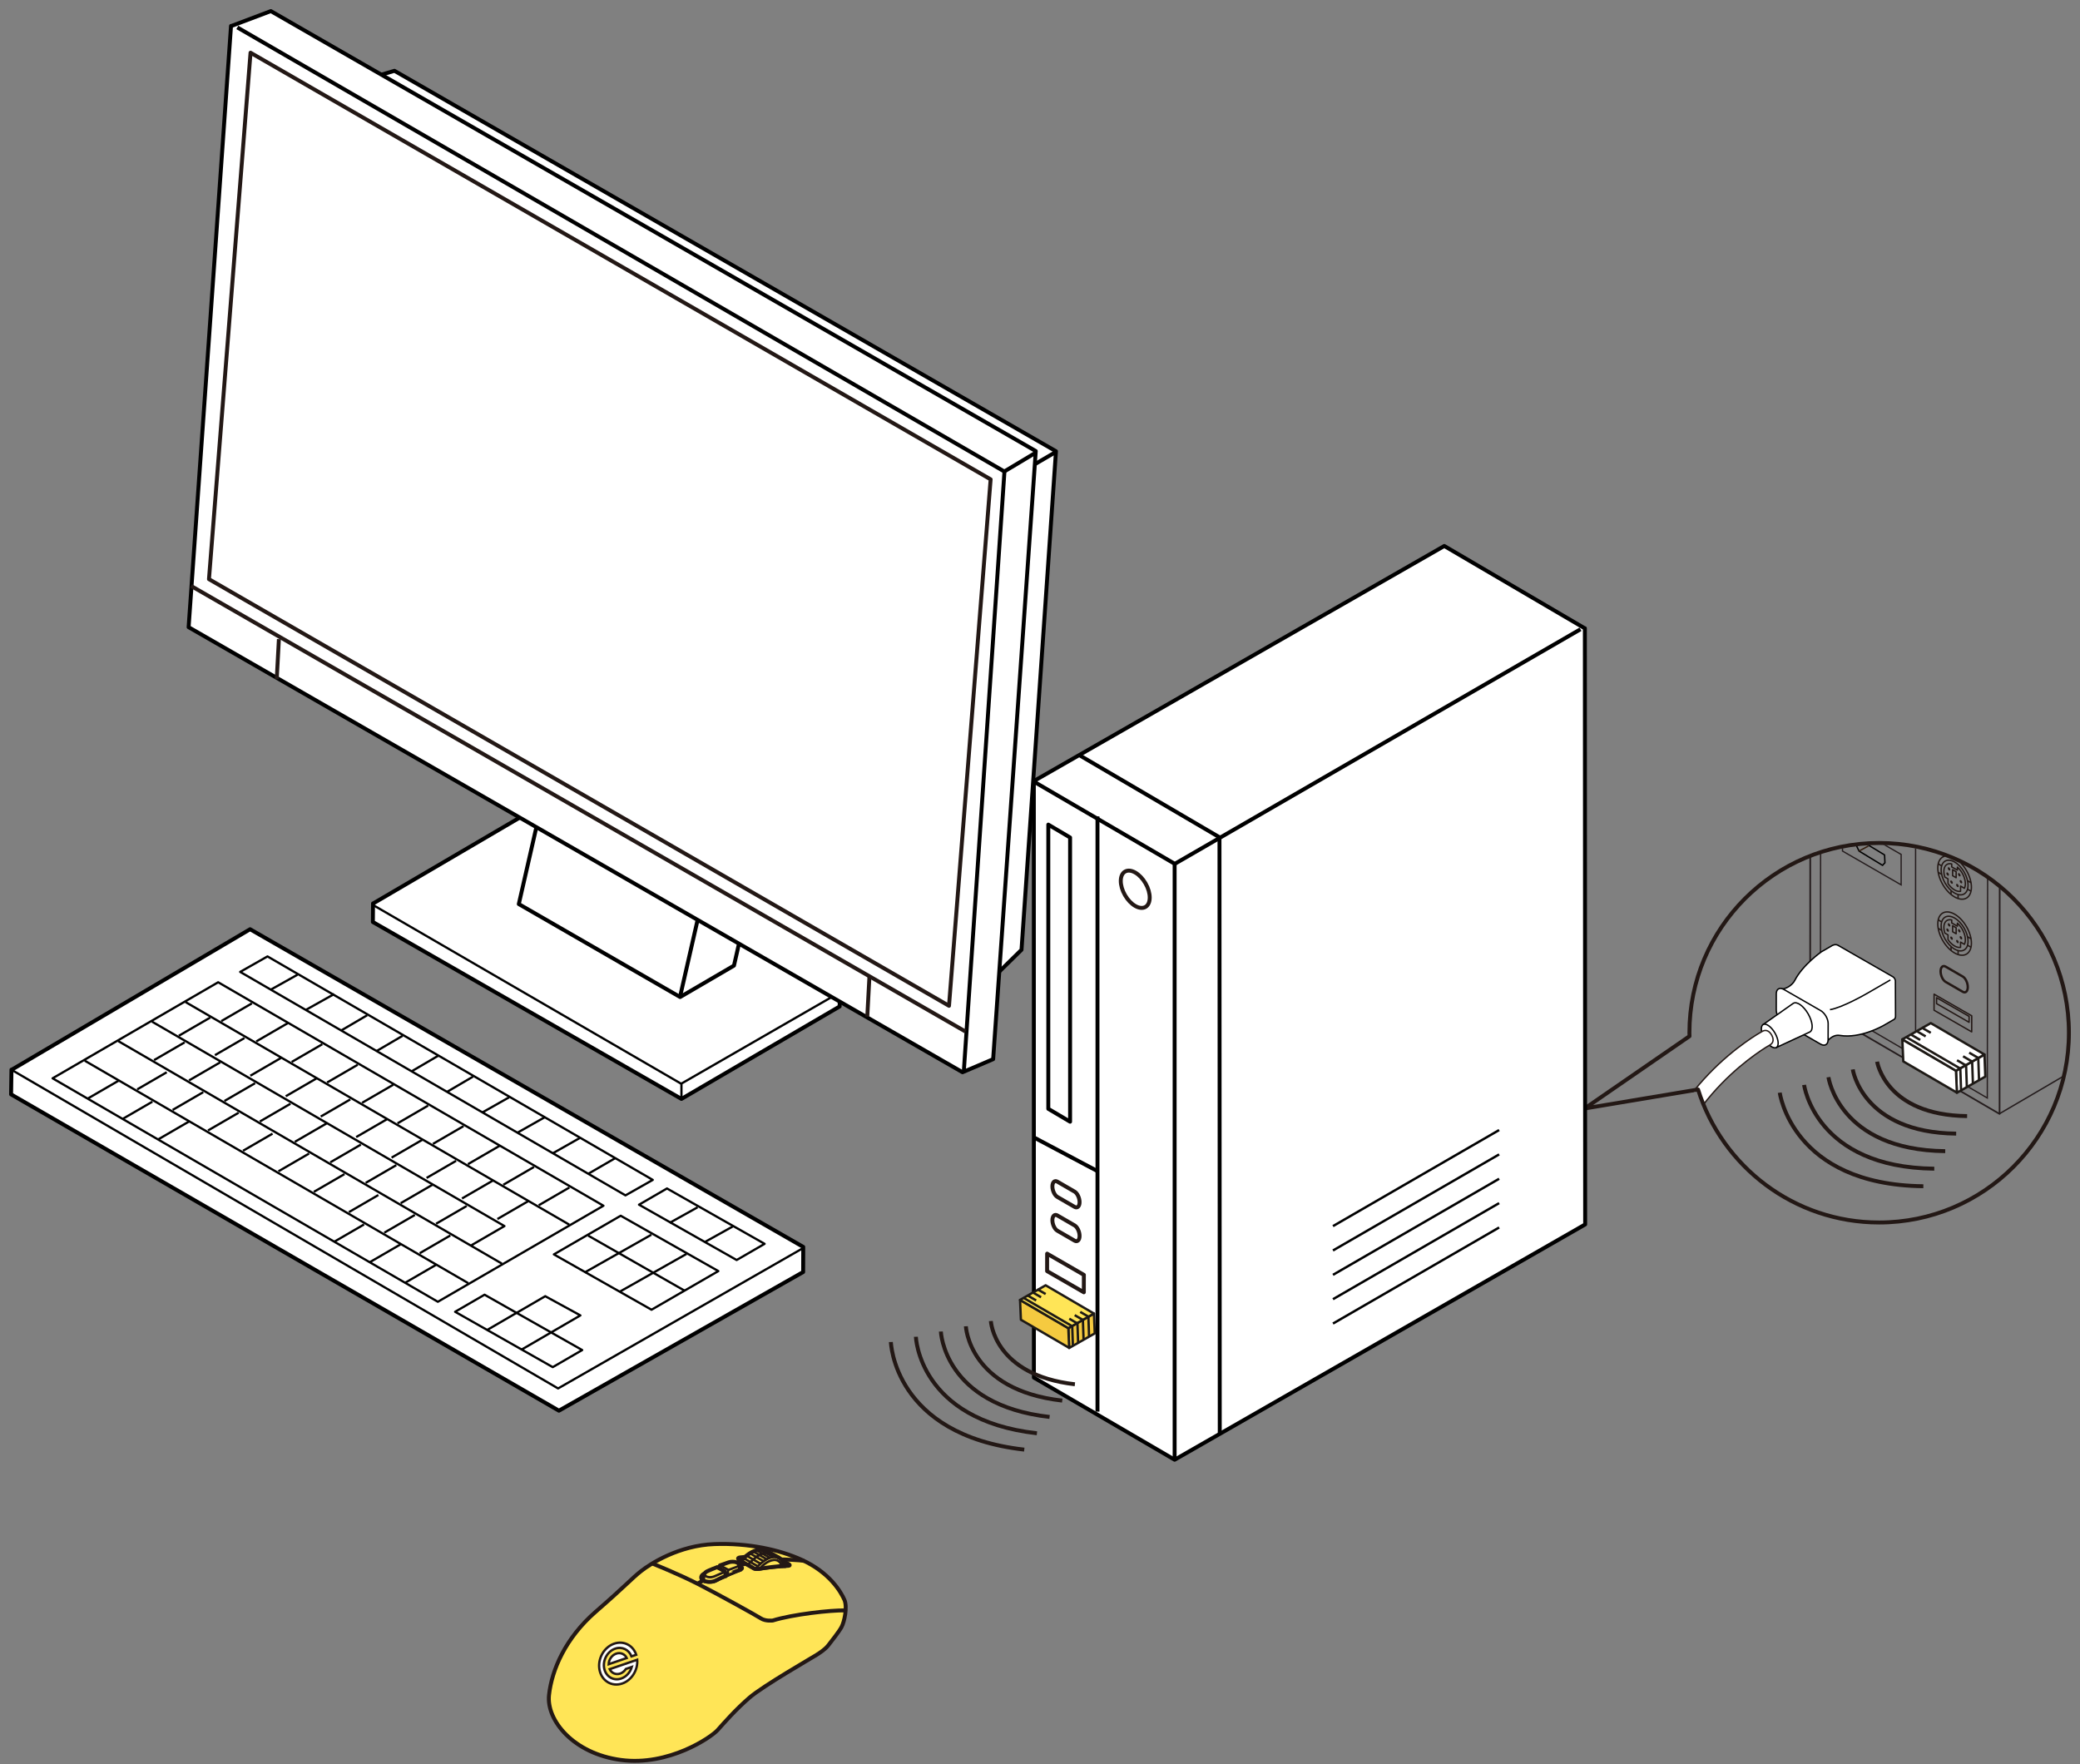 <?xml version="1.0" encoding="utf-8"?>
<!-- Generator: Adobe Illustrator 25.4.7, SVG Export Plug-In . SVG Version: 6.00 Build 0)  -->
<svg version="1.1" id="レイヤー_1" xmlns="http://www.w3.org/2000/svg" xmlns:xlink="http://www.w3.org/1999/xlink" x="0px"
	 y="0px" viewBox="0 0 375 318" enable-background="new 0 0 375 318" xml:space="preserve">
<rect x="0" y="0" width="375" height="318" fill="#808080" stroke="none"/>
<g>
	<g>
		<path fill="#FFE557" stroke="#231815" stroke-width="0.709" stroke-miterlimit="10" d="M144.488,281.168
			c5.187,2.34,7.151,5.91,7.739,7.213s0.002,4.001-0.515,4.94s-1.778,2.49-2.369,3.267c-0.591,0.777-1.575,1.378-2.15,1.755
			c-0.575,0.377-9.58,5.543-12.065,7.685s-4.58,4.54-5.752,5.854c-1.172,1.314-8.819,6.533-17.415,5.393
			s-13.478-7.173-12.979-11.713c0.499-4.541,2.966-10.284,8.434-15.029s6.394-5.908,8.128-7.28c1.734-1.372,6.865-4.67,13.275-4.897
			C134.972,278.138,140.521,279.378,144.488,281.168z"/>
		<path fill="none" stroke="#231815" stroke-width="0.709" stroke-miterlimit="10" d="M152.457,290.311
			c-2.703-0.067-9.575,0.721-13.138,1.821c0,0-1.287,0.169-2.145-0.385c-0.858-0.554-7.709-4.345-11.356-6.209
			c-3.647-1.864-8.206-3.672-8.206-3.672"/>
		<path fill="#FFFFFF" stroke="#231815" stroke-width="0.709" stroke-miterlimit="10" d="M139.274,280.569l2.534,1.18
			c0.509,0.28,0.98,0.519,0.019,0.541c-0.961,0.022-4.194,0.335-4.76,0.492c-0.566,0.158-1.079-0.023-1.079-0.023l-2.759-1.549
			c0,0-0.486-0.359,0.198-0.452c0.684-0.093,4.076-0.399,4.495-0.363C138.34,280.432,139.274,280.569,139.274,280.569z"/>
		<path fill="none" stroke="#231815" stroke-width="0.709" stroke-miterlimit="10" d="M140.478,281.13
			c0.636-0.048,3.849,0.139,4.505,0.245"/>
		<path fill="none" stroke="#231815" stroke-width="0.709" stroke-miterlimit="10" d="M133.17,282.193c0,0,1.167,0.466,0.254,0.79
			c-0.913,0.324-3.72,1.518-4.229,1.858c-0.508,0.34-1.876,0.406-2.419,0.085s-0.502-0.965,0.291-1.294
			C127.86,283.304,133.17,282.193,133.17,282.193z"/>
		<path fill="none" stroke="#231815" stroke-width="0.709" stroke-miterlimit="10" d="M134.503,281.926
			c0,0-0.801,0.078-1.182,0.243"/>
		<path fill="none" stroke="#231815" stroke-width="0.709" stroke-miterlimit="10" d="M126.714,284.969
			c0,0-0.731,0.361-0.972,0.532"/>
		<g>
			<path fill="#FFE557" stroke="#231815" stroke-width="0.709" stroke-miterlimit="10" d="M133.379,282.999l0.02-0.497
				c0.018-0.464-0.302-0.732-0.642-0.865c-0.34-0.133-1-0.129-1.335-0.008s-1.613,0.566-1.613,0.566l-0.271,0.409l-0.028,0.719
				l1.37,0.704C130.88,284.028,132.864,283.162,133.379,282.999z"/>
			<path fill="none" stroke="#231815" stroke-width="0.425" stroke-miterlimit="10" d="M133.142,281.874
				c0,0,0.098,0.442-0.221,0.55c-0.319,0.107-1.568,0.583-1.568,0.583"/>
			<polyline fill="none" stroke="#231815" stroke-width="0.425" stroke-miterlimit="10" points="131.218,283.881 131.233,283.497 
				131.264,282.973 129.809,282.196 			"/>
		</g>
		<g>
			<path fill="#FFE557" stroke="#231815" stroke-width="0.709" stroke-miterlimit="10" d="M130.782,284.139l0.022-0.569
				l-0.152-0.321l-1.381-0.73c0,0-1.462,0.557-1.861,0.782c-0.399,0.224-0.58,0.622-0.606,0.921l-0.028,0.704
				c0,0,1.181,0.557,2.264-0.001C130.124,284.368,130.782,284.139,130.782,284.139z"/>
			<path fill="none" stroke="#231815" stroke-width="0.425" stroke-miterlimit="10" d="M130.707,283.364
				c-0.487,0.198-1.524,0.622-1.86,0.789c-0.337,0.167-0.895,0.25-1.31,0.113c-0.415-0.136-0.676-0.356-0.335-0.815"/>
		</g>
		<g>
			<path fill="#FFE557" stroke="#231815" stroke-width="0.709" stroke-miterlimit="10" d="M141.352,282.312
				c0,0-0.017-0.997-0.897-1.496l-1.982-1.083c-0.588-0.308-1.206-0.603-2.455-0.142c-1.248,0.461-2.213,1.588-2.415,1.83
				l2.116,1.188c0,0,0.245,0.369,1.255,0.196C137.984,282.633,140.298,282.306,141.352,282.312z"/>
			<path fill="none" stroke="#231815" stroke-width="0.425" stroke-miterlimit="10" d="M140.792,281.067
				c-0.519-0.351-1.228-0.496-2.003-0.227c-1.009,0.35-2.141,1.401-2.523,1.971"/>
			<path fill="none" stroke="#231815" stroke-width="0.425" stroke-miterlimit="10" d="M139.456,280.292
				c-0.519-0.351-1.214-0.451-2.003-0.227c-0.789,0.224-2.209,1.492-2.592,2.062"/>
			<path fill="none" stroke="#231815" stroke-width="0.425" stroke-miterlimit="10" d="M140.925,282.323
				c-0.069-0.522-0.591-1.184-1.416-1.105c-1.114,0.106-2.215,1.123-2.502,1.561"/>
			
				<line fill="none" stroke="#231815" stroke-width="0.425" stroke-miterlimit="10" x1="134.083" y1="280.898" x2="136.636" y2="282.37"/>
			
				<line fill="none" stroke="#231815" stroke-width="0.425" stroke-miterlimit="10" x1="134.597" y1="280.447" x2="137.149" y2="281.918"/>
			
				<line fill="none" stroke="#231815" stroke-width="0.425" stroke-miterlimit="10" x1="135.164" y1="280" x2="137.717" y2="281.471"/>
			
				<line fill="none" stroke="#231815" stroke-width="0.425" stroke-miterlimit="10" x1="135.709" y1="279.641" x2="138.261" y2="281.112"/>
			
				<line fill="none" stroke="#231815" stroke-width="0.425" stroke-miterlimit="10" x1="136.407" y1="279.486" x2="138.848" y2="280.853"/>
			
				<line fill="none" stroke="#231815" stroke-width="0.425" stroke-miterlimit="10" x1="136.98" y1="279.36" x2="139.463" y2="280.718"/>
		</g>
		<g>
			<path fill="#FFFFFF" stroke="#231815" stroke-width="0.425" stroke-miterlimit="10" d="M109.916,300.906
				c0.342,0.71,1.117,1.058,1.899,0.79c0.426-0.146,0.781-0.448,1.021-0.829l1.073-0.367c-0.276,0.954-0.983,1.776-1.914,2.095
				c-1.393,0.477-2.768-0.346-3.065-1.833c-0.298-1.486,0.592-3.083,1.984-3.558c1.249-0.427,2.483,0.19,2.939,1.395l0.851-0.29
				c-0.562-1.703-2.252-2.591-3.969-2.005c-1.858,0.636-3.043,2.76-2.646,4.745c0.398,1.986,2.227,3.08,4.086,2.444
				c1.716-0.586,2.857-2.443,2.709-4.287L109.916,300.906z"/>
			<path fill="#FFFFFF" stroke="#231815" stroke-width="0.425" stroke-miterlimit="10" d="M109.735,300.008l3.26-1.114
				c-0.342-0.71-1.117-1.058-1.9-0.791C110.313,298.371,109.768,299.169,109.735,300.008z"/>
		</g>
	</g>
	<g>
		<g>
			<polygon fill="#FFFFFF" stroke="#000000" stroke-width="0.709" stroke-linejoin="round" points="144.799,229.311 
				144.815,224.784 45.088,167.515 2.104,192.847 2.068,192.828 2,197.285 100.768,254.306 			"/>
		</g>
		<polyline fill="none" stroke="#000000" stroke-width="0.4" stroke-linejoin="round" points="144.814,224.977 100.615,250.297 
			2.155,192.9 		"/>
		<polygon fill="none" stroke="#000000" stroke-width="0.4" stroke-linejoin="round" points="99.856,226.131 117.461,236.108 
			129.507,229.142 111.903,219.163 		"/>
		
			<line fill="none" stroke="#000000" stroke-width="0.4" stroke-linejoin="round" x1="123.415" y1="232.665" x2="106.034" y2="222.742"/>
		
			<line fill="none" stroke="#000000" stroke-width="0.4" stroke-linejoin="round" x1="117.438" y1="222.582" x2="105.405" y2="229.391"/>
		<polygon fill="none" stroke="#000000" stroke-width="0.4" stroke-linejoin="round" points="82.049,236.478 99.654,246.457 
			104.962,243.378 87.358,233.399 		"/>
		<polyline fill="none" stroke="#000000" stroke-width="0.4" stroke-linejoin="round" points="87.75,239.802 98.301,233.669 
			104.637,237.131 94.086,243.265 		"/>
		
			<line fill="none" stroke="#000000" stroke-width="0.4" stroke-linejoin="round" x1="123.773" y1="226.045" x2="111.74" y2="232.854"/>
		<polygon fill="none" stroke="#000000" stroke-width="0.4" stroke-linejoin="round" points="115.205,217.171 132.81,227.148 
			137.85,224.227 120.247,214.248 		"/>
		
			<line fill="none" stroke="#000000" stroke-width="0.4" stroke-linejoin="round" x1="125.766" y1="217.64" x2="120.754" y2="220.431"/>
		
			<line fill="none" stroke="#000000" stroke-width="0.4" stroke-linejoin="round" x1="132.102" y1="221.103" x2="127.089" y2="223.894"/>
		<polygon fill="none" stroke="#000000" stroke-width="0.4" stroke-linejoin="round" points="9.479,194.388 78.94,234.674 
			108.794,217.36 39.333,177.073 		"/>
		<polygon fill="none" stroke="#000000" stroke-width="0.4" stroke-linejoin="round" points="43.303,175.206 112.764,215.491 
			117.687,212.701 48.227,172.414 		"/>
		
			<line fill="none" stroke="#000000" stroke-width="0.4" stroke-linejoin="round" x1="84.419" y1="231.317" x2="15.266" y2="191.207"/>
		
			<line fill="none" stroke="#000000" stroke-width="0.4" stroke-linejoin="round" x1="90.484" y1="227.796" x2="21.333" y2="187.689"/>
		<polyline fill="none" stroke="#000000" stroke-width="0.4" stroke-linejoin="round" points="27.4,184.17 90.945,221.028 
			85,224.475 		"/>
		
			<line fill="none" stroke="#000000" stroke-width="0.4" stroke-linejoin="round" x1="102.618" y1="220.761" x2="33.465" y2="180.652"/>
		<g>
			<g>
				
					<line fill="none" stroke="#000000" stroke-width="0.4" stroke-linejoin="round" x1="78.6" y1="228.023" x2="73.084" y2="231.223"/>
				
					<line fill="none" stroke="#000000" stroke-width="0.4" stroke-linejoin="round" x1="72.216" y1="224.321" x2="66.7" y2="227.52"/>
				
					<line fill="none" stroke="#000000" stroke-width="0.4" stroke-linejoin="round" x1="65.633" y1="220.733" x2="60.314" y2="223.818"/>
			</g>
			<g>
				
					<line fill="none" stroke="#000000" stroke-width="0.4" stroke-linejoin="round" x1="34.056" y1="202.189" x2="28.541" y2="205.389"/>
				
					<line fill="none" stroke="#000000" stroke-width="0.4" stroke-linejoin="round" x1="27.474" y1="198.601" x2="22.156" y2="201.684"/>
			</g>
			<g>
				
					<line fill="none" stroke="#000000" stroke-width="0.4" stroke-linejoin="round" x1="21.363" y1="194.826" x2="15.847" y2="198.024"/>
			</g>
		</g>
		<g>
			<g>
				
					<line fill="none" stroke="#000000" stroke-width="0.4" stroke-linejoin="round" x1="81.184" y1="222.721" x2="75.667" y2="225.922"/>
				
					<line fill="none" stroke="#000000" stroke-width="0.4" stroke-linejoin="round" x1="74.8" y1="219.019" x2="69.283" y2="222.218"/>
				
					<line fill="none" stroke="#000000" stroke-width="0.4" stroke-linejoin="round" x1="68.215" y1="215.43" x2="62.898" y2="218.515"/>
			</g>
			<g>
				
					<line fill="none" stroke="#000000" stroke-width="0.4" stroke-linejoin="round" x1="62.106" y1="211.657" x2="56.589" y2="214.855"/>
				
					<line fill="none" stroke="#000000" stroke-width="0.4" stroke-linejoin="round" x1="55.719" y1="207.952" x2="50.202" y2="211.153"/>
				
					<line fill="none" stroke="#000000" stroke-width="0.4" stroke-linejoin="round" x1="49.137" y1="204.365" x2="43.819" y2="207.449"/>
			</g>
			<g>
				
					<line fill="none" stroke="#000000" stroke-width="0.4" stroke-linejoin="round" x1="43.025" y1="200.59" x2="37.508" y2="203.79"/>
				
					<line fill="none" stroke="#000000" stroke-width="0.4" stroke-linejoin="round" x1="36.642" y1="196.887" x2="31.125" y2="200.086"/>
				
					<line fill="none" stroke="#000000" stroke-width="0.4" stroke-linejoin="round" x1="30.058" y1="193.298" x2="24.739" y2="196.383"/>
			</g>
		</g>
		<g>
			<g>
				
					<line fill="none" stroke="#000000" stroke-width="0.4" stroke-linejoin="round" x1="84.14" y1="217.405" x2="78.624" y2="220.603"/>
				
					<line fill="none" stroke="#000000" stroke-width="0.4" stroke-linejoin="round" x1="77.955" y1="213.586" x2="72.239" y2="216.901"/>
			</g>
			<g>
				
					<line fill="none" stroke="#000000" stroke-width="0.4" stroke-linejoin="round" x1="71.447" y1="210.042" x2="65.93" y2="213.241"/>
				
					<line fill="none" stroke="#000000" stroke-width="0.4" stroke-linejoin="round" x1="65.062" y1="206.338" x2="59.545" y2="209.539"/>
				
					<line fill="none" stroke="#000000" stroke-width="0.4" stroke-linejoin="round" x1="58.876" y1="202.521" x2="53.16" y2="205.836"/>
			</g>
			<g>
				
					<line fill="none" stroke="#000000" stroke-width="0.4" stroke-linejoin="round" x1="52.366" y1="198.976" x2="46.849" y2="202.176"/>
				
					<line fill="none" stroke="#000000" stroke-width="0.4" stroke-linejoin="round" x1="45.983" y1="195.273" x2="40.466" y2="198.473"/>
				
					<line fill="none" stroke="#000000" stroke-width="0.4" stroke-linejoin="round" x1="39.697" y1="191.511" x2="34.08" y2="194.77"/>
			</g>
			<g>
				
					<line fill="none" stroke="#000000" stroke-width="0.4" stroke-linejoin="round" x1="33.289" y1="187.91" x2="27.772" y2="191.11"/>
			</g>
		</g>
		<g>
			<g>
				
					<line fill="none" stroke="#000000" stroke-width="0.4" stroke-linejoin="round" x1="102.648" y1="214.076" x2="97.131" y2="217.276"/>
				
					<line fill="none" stroke="#000000" stroke-width="0.4" stroke-linejoin="round" x1="96.265" y1="210.373" x2="90.748" y2="213.574"/>
				
					<line fill="none" stroke="#000000" stroke-width="0.4" stroke-linejoin="round" x1="90.079" y1="206.555" x2="84.361" y2="209.869"/>
			</g>
			<g>
				
					<line fill="none" stroke="#000000" stroke-width="0.4" stroke-linejoin="round" x1="83.571" y1="203.01" x2="78.054" y2="206.209"/>
				
					<line fill="none" stroke="#000000" stroke-width="0.4" stroke-linejoin="round" x1="77.184" y1="199.306" x2="71.667" y2="202.507"/>
				
					<line fill="none" stroke="#000000" stroke-width="0.4" stroke-linejoin="round" x1="70.9" y1="195.546" x2="65.284" y2="198.804"/>
			</g>
			<g>
				
					<line fill="none" stroke="#000000" stroke-width="0.4" stroke-linejoin="round" x1="64.49" y1="191.944" x2="58.973" y2="195.144"/>
				
					<line fill="none" stroke="#000000" stroke-width="0.4" stroke-linejoin="round" x1="58.106" y1="188.241" x2="52.589" y2="191.44"/>
				
					<line fill="none" stroke="#000000" stroke-width="0.4" stroke-linejoin="round" x1="52.019" y1="184.366" x2="46.204" y2="187.738"/>
			</g>
			<g>
				
					<line fill="none" stroke="#000000" stroke-width="0.4" stroke-linejoin="round" x1="45.412" y1="180.878" x2="39.895" y2="184.079"/>
			</g>
		</g>
		<g>
			<g>
				
					<line fill="none" stroke="#000000" stroke-width="0.4" stroke-linejoin="round" x1="110.888" y1="208.798" x2="106.067" y2="211.595"/>
				
					<line fill="none" stroke="#000000" stroke-width="0.4" stroke-linejoin="round" x1="104.493" y1="205.17" x2="99.684" y2="207.893"/>
				
					<line fill="none" stroke="#000000" stroke-width="0.4" stroke-linejoin="round" x1="98.307" y1="201.352" x2="93.297" y2="204.187"/>
			</g>
			<g>
				
					<line fill="none" stroke="#000000" stroke-width="0.4" stroke-linejoin="round" x1="91.799" y1="197.806" x2="86.99" y2="200.528"/>
				
					<line fill="none" stroke="#000000" stroke-width="0.4" stroke-linejoin="round" x1="85.278" y1="194.085" x2="80.603" y2="196.826"/>
				
					<line fill="none" stroke="#000000" stroke-width="0.4" stroke-linejoin="round" x1="78.994" y1="190.325" x2="74.22" y2="193.122"/>
			</g>
			<g>
				
					<line fill="none" stroke="#000000" stroke-width="0.4" stroke-linejoin="round" x1="72.584" y1="186.723" x2="67.909" y2="189.463"/>
				
					<line fill="none" stroke="#000000" stroke-width="0.4" stroke-linejoin="round" x1="66.199" y1="183.02" x2="61.525" y2="185.759"/>
				
					<line fill="none" stroke="#000000" stroke-width="0.4" stroke-linejoin="round" x1="60.241" y1="179.202" x2="55.14" y2="182.057"/>
			</g>
			<g>
				
					<line fill="none" stroke="#000000" stroke-width="0.4" stroke-linejoin="round" x1="53.633" y1="175.714" x2="48.831" y2="178.398"/>
			</g>
		</g>
		<g>
			<g>
				
					<line fill="none" stroke="#000000" stroke-width="0.4" stroke-linejoin="round" x1="95.194" y1="216.555" x2="89.677" y2="219.755"/>
				
					<line fill="none" stroke="#000000" stroke-width="0.4" stroke-linejoin="round" x1="88.811" y1="212.853" x2="83.294" y2="216.051"/>
				
					<line fill="none" stroke="#000000" stroke-width="0.4" stroke-linejoin="round" x1="82.227" y1="209.263" x2="76.908" y2="212.349"/>
			</g>
			<g>
				
					<line fill="none" stroke="#000000" stroke-width="0.4" stroke-linejoin="round" x1="76.117" y1="205.488" x2="70.6" y2="208.688"/>
				
					<line fill="none" stroke="#000000" stroke-width="0.4" stroke-linejoin="round" x1="69.731" y1="201.786" x2="64.214" y2="204.984"/>
				
					<line fill="none" stroke="#000000" stroke-width="0.4" stroke-linejoin="round" x1="63.148" y1="198.197" x2="57.829" y2="201.282"/>
			</g>
			<g>
				
					<line fill="none" stroke="#000000" stroke-width="0.4" stroke-linejoin="round" x1="57.037" y1="194.423" x2="51.52" y2="197.623"/>
				
					<line fill="none" stroke="#000000" stroke-width="0.4" stroke-linejoin="round" x1="50.652" y1="190.719" x2="45.135" y2="193.921"/>
				
					<line fill="none" stroke="#000000" stroke-width="0.4" stroke-linejoin="round" x1="44.069" y1="187.132" x2="38.75" y2="190.215"/>
			</g>
		</g>
		
			<line fill="none" stroke="#000000" stroke-width="0.4" stroke-linejoin="round" x1="37.9" y1="183.437" x2="32.235" y2="186.722"/>
	</g>
	<g>
		<g>
			<polygon fill="#FFFFFF" stroke="#000000" stroke-width="0.709" stroke-linejoin="round" points="151.383,181.433 
				151.393,178.788 95.132,146.552 67.272,162.873 67.254,162.863 67.224,166.212 122.854,198.104 			"/>
			<polyline fill="none" stroke="#000000" stroke-width="0.4" stroke-linejoin="round" points="151.172,179.031 122.807,195.367 
				67.129,163.074 			"/>
			
				<line fill="none" stroke="#000000" stroke-width="0.4" stroke-linejoin="round" x1="122.857" y1="195.462" x2="122.857" y2="198.008"/>
		</g>
		<g>
			<g>
				<polygon fill="#FFFFFF" stroke="#000000" stroke-width="0.709" stroke-linejoin="round" points="132.327,174.071 
					140.725,137.238 112.411,121.023 102.721,126.701 101.947,126.164 93.534,162.978 122.618,179.738 				"/>
			</g>
			
				<line fill="none" stroke="#000000" stroke-width="0.709" stroke-linejoin="round" x1="131.012" y1="142.888" x2="122.618" y2="179.631"/>
		</g>
		<g>
			<g>
				<g>
					<polygon fill="#FFFFFF" stroke="#000000" stroke-width="0.709" stroke-linejoin="round" points="184.166,171.221 
						190.378,81.346 71.117,12.765 50.178,18.907 46.933,22.366 39.407,113.547 168.414,186.674 					"/>
				</g>
				
					<line fill="none" stroke="#000000" stroke-width="0.709" stroke-linejoin="round" x1="160.735" y1="98.755" x2="190.337" y2="81.486"/>
			</g>
		</g>
		<g>
			<g>
				<g>
					<polygon fill="#FFFFFF" stroke="#000000" stroke-width="0.709" stroke-linejoin="round" points="179.054,190.938 
						186.737,81.312 48.826,2 41.687,4.695 41.65,4.675 34.006,113.063 173.533,193.295 					"/>
				</g>
				<polyline fill="none" stroke="#000000" stroke-width="0.709" stroke-linejoin="round" points="42.787,4.945 181.065,84.996 
					186.717,81.612 				"/>
				
					<line fill="none" stroke="#000000" stroke-width="0.709" stroke-linejoin="round" x1="181.106" y1="84.772" x2="173.766" y2="193.116"/>
			</g>
		</g>
		<polygon fill="#FFFFFF" stroke="#231815" stroke-width="0.709" stroke-linejoin="round" points="171.094,181.32 37.676,104.408 
			45.168,9.502 178.599,86.413 		"/>
		
			<line fill="#FFFFFF" stroke="#231815" stroke-width="0.709" stroke-linejoin="round" x1="174.074" y1="185.966" x2="34.447" y2="105.63"/>
		
			<line fill="none" stroke="#231815" stroke-width="0.709" stroke-linejoin="round" x1="156.749" y1="176.063" x2="156.36" y2="183.266"/>
		
			<line fill="none" stroke="#231815" stroke-width="0.709" stroke-linejoin="round" x1="50.282" y1="115.218" x2="49.892" y2="122.421"/>
	</g>
	<g>
		<g>
			<defs>
				<path id="SVGID_1_" d="M338.791,152.291c-18.893,0-34.209,15.316-34.209,34.209c0,0.209,0.012,0.415,0.016,0.623l-18.908,13.034
					l20.452-3.421c4.351,13.893,17.323,23.973,32.65,23.973c18.893,0,34.209-15.316,34.209-34.209S357.684,152.291,338.791,152.291z
					"/>
			</defs>
			<clipPath id="SVGID_00000109007996186374643510000008172469560105256632_">
				<use xlink:href="#SVGID_1_"  overflow="visible"/>
			</clipPath>
			<g clip-path="url(#SVGID_00000109007996186374643510000008172469560105256632_)">
				<g>
					<g>
						<path fill="none" stroke="#231815" stroke-width="0.25" stroke-linejoin="round" d="M349.361,166.555
							c-0.003,1.931,1.35,4.275,3.026,5.239c1.673,0.962,3.031,0.177,3.037-1.754c0.003-1.931-1.35-4.276-3.024-5.238
							C350.727,163.84,349.365,164.625,349.361,166.555z"/>
						<path fill="none" stroke="#231815" stroke-width="0.25" stroke-linejoin="round" d="M349.966,166.905
							c-0.002,1.542,1.082,3.421,2.421,4.189c1.339,0.77,2.429,0.141,2.43-1.403c0.003-1.545-1.08-3.421-2.419-4.189
							C351.06,164.732,349.971,165.36,349.966,166.905z"/>
						<polygon fill="none" stroke="#231815" stroke-width="0.25" stroke-linejoin="round" points="352.036,167.965 352.668,168.33 
							352.671,167.251 352.037,166.884 						"/>
						<path fill="#231815" d="M351.156,166.599c0,0.149,0.1,0.332,0.23,0.405c0.132,0.075,0.238,0.013,0.238-0.135
							c0-0.15-0.105-0.332-0.235-0.407C351.26,166.389,351.156,166.451,351.156,166.599z"/>
						<path fill="#231815" d="M350.905,167.537c0,0.15,0.103,0.332,0.232,0.407c0.13,0.073,0.235,0.014,0.235-0.137
							c0.003-0.149-0.105-0.33-0.233-0.403C351.009,167.329,350.905,167.389,350.905,167.537z"/>
						<path fill="#231815" d="M353.301,168.915c0,0.149,0.105,0.33,0.233,0.406c0.129,0.075,0.235,0.013,0.235-0.137
							c0-0.148-0.103-0.33-0.232-0.405C353.406,168.706,353.301,168.767,353.301,168.915z"/>
						<path fill="#231815" d="M352.666,169.6c0,0.149,0.103,0.33,0.233,0.405c0.129,0.074,0.235,0.013,0.235-0.137
							s-0.105-0.33-0.233-0.405C352.771,169.388,352.668,169.45,352.666,169.6z"/>
						<path fill="#231815" d="M351.605,168.988c0,0.151,0.105,0.332,0.233,0.405c0.129,0.075,0.233,0.014,0.233-0.135
							c0-0.149-0.103-0.33-0.233-0.405C351.71,168.781,351.605,168.84,351.605,168.988z"/>
						<path fill="#231815" d="M353.001,167.662c0,0.148,0.103,0.33,0.232,0.405c0.13,0.073,0.235,0.011,0.235-0.137
							c0-0.149-0.105-0.33-0.232-0.405C353.106,167.451,353.001,167.514,353.001,167.662z"/>
						<path fill="none" stroke="#231815" stroke-width="0.25" stroke-linejoin="round" d="M351.205,168.537l-0.581-0.336
							c-0.111-0.34-0.172-0.69-0.17-1.017c0.002-1.028,0.602-1.546,1.418-1.342v0.534l1.02,0.587l0.002-0.542
							c0.831,0.729,1.441,1.956,1.441,2.994c0,0.325-0.067,0.604-0.176,0.821l-0.694-0.399v0.942
							c-0.31,0.058-0.678-0.015-1.077-0.244c-0.446-0.256-0.856-0.666-1.185-1.148L351.205,168.537z"/>
						<g>
							
								<line fill="none" stroke="#231815" stroke-width="0.25" stroke-linejoin="round" x1="349.418" y1="165.824" x2="350.052" y2="166.188"/>
							
								<line fill="none" stroke="#231815" stroke-width="0.25" stroke-linejoin="round" x1="349.415" y1="167.349" x2="350.048" y2="167.715"/>
						</g>
						<g>
							
								<line fill="none" stroke="#231815" stroke-width="0.25" stroke-linejoin="round" x1="354.71" y1="168.865" x2="355.341" y2="169.229"/>
							
								<line fill="none" stroke="#231815" stroke-width="0.25" stroke-linejoin="round" x1="354.707" y1="170.391" x2="355.338" y2="170.755"/>
						</g>
						
							<line fill="none" stroke="#231815" stroke-width="0.25" stroke-linejoin="round" x1="351.753" y1="170.665" x2="351.751" y2="171.301"/>
						
							<line fill="none" stroke="#231815" stroke-width="0.25" stroke-linejoin="round" x1="353.022" y1="171.396" x2="353.019" y2="172.03"/>
					</g>
					<g>
						<path fill="none" stroke="#231815" stroke-width="0.25" stroke-linejoin="round" d="M349.361,156.454
							c-0.003,1.93,1.35,4.274,3.026,5.239c1.673,0.961,3.031,0.177,3.037-1.754c0.003-1.933-1.35-4.278-3.024-5.239
							C350.727,153.737,349.365,154.522,349.361,156.454z"/>
						<path fill="none" stroke="#231815" stroke-width="0.25" stroke-linejoin="round" d="M349.966,156.804
							c-0.002,1.543,1.082,3.419,2.421,4.188c1.339,0.77,2.429,0.141,2.43-1.403c0.003-1.545-1.08-3.421-2.419-4.19
							C351.06,154.63,349.971,155.259,349.966,156.804z"/>
						<polygon fill="none" stroke="#231815" stroke-width="0.25" stroke-linejoin="round" points="352.036,157.862 352.668,158.228 
							352.671,157.148 352.037,156.782 						"/>
						<path fill="#231815" d="M351.156,156.496c0,0.151,0.1,0.334,0.23,0.405c0.132,0.075,0.238,0.013,0.238-0.133
							c0-0.149-0.105-0.332-0.235-0.407C351.26,156.288,351.156,156.35,351.156,156.496z"/>
						<path fill="#231815" d="M350.905,157.434c0,0.152,0.103,0.332,0.232,0.406c0.13,0.075,0.235,0.014,0.235-0.135
							c0.003-0.151-0.105-0.33-0.233-0.405C351.009,157.225,350.905,157.286,350.905,157.434z"/>
						<path fill="#231815" d="M353.301,158.812c0,0.149,0.105,0.331,0.233,0.407c0.129,0.074,0.235,0.013,0.235-0.137
							c0-0.149-0.103-0.329-0.232-0.404C353.406,158.604,353.301,158.664,353.301,158.812z"/>
						<path fill="#231815" d="M352.666,159.497c0,0.149,0.103,0.332,0.233,0.405c0.129,0.075,0.235,0.014,0.235-0.135
							c0-0.15-0.105-0.332-0.233-0.405C352.771,159.286,352.668,159.348,352.666,159.497z"/>
						<path fill="#231815" d="M351.605,158.886c0,0.152,0.105,0.333,0.233,0.405c0.129,0.075,0.233,0.016,0.233-0.133
							c0-0.151-0.103-0.331-0.233-0.405C351.71,158.678,351.605,158.738,351.605,158.886z"/>
						<path fill="#231815" d="M353.001,157.559c0,0.149,0.103,0.331,0.232,0.405c0.13,0.075,0.235,0.013,0.235-0.136
							c0-0.15-0.105-0.331-0.232-0.405C353.106,157.348,353.001,157.411,353.001,157.559z"/>
						<path fill="none" stroke="#231815" stroke-width="0.25" stroke-linejoin="round" d="M351.205,158.435l-0.581-0.334
							c-0.111-0.342-0.172-0.692-0.17-1.019c0.002-1.027,0.602-1.546,1.418-1.341v0.534l1.02,0.586l0.002-0.542
							c0.831,0.73,1.441,1.955,1.441,2.994c0,0.326-0.067,0.604-0.176,0.82l-0.694-0.397v0.94c-0.31,0.06-0.678-0.014-1.077-0.241
							c-0.446-0.257-0.856-0.667-1.185-1.15L351.205,158.435z"/>
						<g>
							
								<line fill="none" stroke="#231815" stroke-width="0.25" stroke-linejoin="round" x1="349.418" y1="155.722" x2="350.052" y2="156.085"/>
							
								<line fill="none" stroke="#231815" stroke-width="0.25" stroke-linejoin="round" x1="349.415" y1="157.249" x2="350.048" y2="157.614"/>
						</g>
						<g>
							
								<line fill="none" stroke="#231815" stroke-width="0.25" stroke-linejoin="round" x1="354.71" y1="158.763" x2="355.341" y2="159.126"/>
							
								<line fill="none" stroke="#231815" stroke-width="0.25" stroke-linejoin="round" x1="354.707" y1="160.29" x2="355.338" y2="160.653"/>
						</g>
						
							<line fill="none" stroke="#231815" stroke-width="0.25" stroke-linejoin="round" x1="351.753" y1="160.564" x2="351.751" y2="161.199"/>
						
							<line fill="none" stroke="#231815" stroke-width="0.25" stroke-linejoin="round" x1="353.022" y1="161.293" x2="353.019" y2="161.928"/>
					</g>
					<g>
						<path fill="none" stroke="#231815" stroke-width="0.3" d="M346.079,137.924l-13.123-7.588c0,0-0.758-0.438-0.619,0.603
							l0.561,4.162c0,0,0.103,0.727,0.897,1.183l11.722,6.778c0,0,0.577,0.336,0.689-0.23l0.627-3.514
							C346.834,139.318,347.053,138.485,346.079,137.924z"/>
						<g>
							<path fill="#FFFFFF" stroke="#231815" stroke-width="0.3" d="M347.305,143.244l1.476-0.853
								c0.378-0.218,0.381-0.927,0.003-1.584c-0.38-0.653-0.993-1.005-1.374-0.787l-1.49,0.86"/>
							<path fill="#FFFFFF" stroke="#231815" stroke-width="0.3" d="M347.382,143.199c0.381-0.22,0.383-0.927,0.005-1.584
								c-0.378-0.654-0.994-1.008-1.372-0.789c-0.38,0.221-0.381,0.928-0.003,1.584
								C346.389,143.065,347.004,143.419,347.382,143.199z"/>
						</g>
						<g>
							<path fill="#FFFFFF" stroke="#231815" stroke-width="0.3" d="M330.378,133.469l1.476-0.851
								c0.378-0.219,0.383-0.927,0.002-1.584c-0.378-0.655-0.991-1.008-1.372-0.788l-1.49,0.859"/>
							<path fill="#FFFFFF" stroke="#231815" stroke-width="0.3" d="M330.456,133.424c0.38-0.222,0.381-0.929,0.003-1.584
								c-0.381-0.654-0.994-1.009-1.372-0.789c-0.381,0.219-0.381,0.928-0.005,1.584
								C329.463,133.291,330.076,133.642,330.456,133.424z"/>
						</g>
						<path fill="#FFFFFF" stroke="#231815" stroke-width="0.3" d="M331.401,132.935l1.814-1.083
							c0.154-0.125,0.394-0.127,0.629,0.01l11.236,6.494c0.434,0.249,0.872,0.928,0.777,1.453l-0.332,1.355
							c-0.041,0.196-0.121,0.353-0.238,0.433l-1.85,1.171"/>
						<path fill="#FFFFFF" stroke="#231815" stroke-width="0.3" d="M343.727,142.244c-0.083,0.387-0.316,0.629-0.705,0.407
							l-10.741-6.211c-0.388-0.223-0.604-0.704-0.701-1.219l-0.319-1.732c-0.079-0.589,0.353-0.796,0.785-0.549l11.238,6.496
							c0.429,0.25,0.869,0.927,0.775,1.451L343.727,142.244z"/>
					</g>
					<g>
						<path fill="none" stroke="#231815" stroke-width="0.3" d="M346.079,126.613l-13.123-7.588c0,0-0.758-0.438-0.619,0.603
							l0.561,4.162c0,0,0.103,0.727,0.897,1.183l11.722,6.778c0,0,0.577,0.336,0.689-0.229l0.627-3.514
							C346.834,128.007,347.053,127.174,346.079,126.613z"/>
						<g>
							<path fill="#FFFFFF" stroke="#231815" stroke-width="0.3" d="M347.305,131.933l1.476-0.853
								c0.378-0.218,0.381-0.927,0.003-1.584c-0.38-0.653-0.993-1.005-1.374-0.787l-1.49,0.86"/>
							<path fill="#FFFFFF" stroke="#231815" stroke-width="0.3" d="M347.382,131.888c0.381-0.22,0.383-0.927,0.005-1.584
								c-0.378-0.654-0.994-1.008-1.372-0.789c-0.38,0.221-0.381,0.928-0.003,1.584
								C346.389,131.754,347.004,132.108,347.382,131.888z"/>
						</g>
						<g>
							<path fill="#FFFFFF" stroke="#231815" stroke-width="0.3" d="M330.378,122.158l1.476-0.851
								c0.378-0.219,0.383-0.927,0.002-1.584c-0.378-0.655-0.991-1.008-1.372-0.788l-1.49,0.859"/>
							<path fill="#FFFFFF" stroke="#231815" stroke-width="0.3" d="M330.456,122.113c0.38-0.222,0.381-0.929,0.003-1.584
								c-0.381-0.654-0.994-1.009-1.372-0.789c-0.381,0.219-0.381,0.928-0.005,1.584
								C329.463,121.98,330.076,122.331,330.456,122.113z"/>
						</g>
						<path fill="#FFFFFF" stroke="#231815" stroke-width="0.3" d="M331.401,121.624l1.814-1.083
							c0.154-0.125,0.394-0.127,0.629,0.01l11.236,6.494c0.434,0.249,0.872,0.928,0.777,1.453l-0.332,1.355
							c-0.041,0.196-0.121,0.353-0.238,0.433l-1.85,1.171"/>
						<path fill="#FFFFFF" stroke="#231815" stroke-width="0.3" d="M343.727,130.933c-0.083,0.387-0.316,0.629-0.705,0.407
							l-10.741-6.211c-0.388-0.223-0.604-0.704-0.701-1.219l-0.319-1.732c-0.079-0.589,0.353-0.796,0.785-0.549l11.238,6.496
							c0.429,0.25,0.869,0.927,0.775,1.451L343.727,130.933z"/>
					</g>
					<polygon fill="none" stroke="#241C1D" stroke-width="0.231" points="328.353,71.702 328.196,180.38 358.288,197.939 
						358.45,89.259 					"/>
					<line fill="none" stroke="#241C1D" stroke-width="0.231" x1="358.107" y1="131.218" x2="328.189" y2="113.876"/>
					<polygon fill="none" stroke="#241C1D" stroke-width="0.3" stroke-linejoin="round" points="326.415,67.877 326.351,180.904 
						360.499,200.812 360.563,87.783 					"/>
					<g>
						<path fill="none" stroke="#231815" stroke-width="0.25" stroke-linejoin="round" d="M346.148,87.01
							c-0.29-0.168-0.527-0.044-0.529,0.277l0,0c0,0.322,0.235,0.719,0.527,0.888l8.839,5.087c0.289,0.17,0.527,0.045,0.529-0.279
							l0,0c0.002-0.32-0.235-0.718-0.526-0.887L346.148,87.01z"/>
						<path fill="none" stroke="#231815" stroke-width="0.25" stroke-linejoin="round" d="M346.136,89.7
							c-0.29-0.168-0.527-0.043-0.529,0.277l0,0c0,0.322,0.235,0.719,0.527,0.888l8.838,5.087c0.289,0.17,0.527,0.045,0.529-0.279
							l0,0c0.002-0.32-0.235-0.718-0.527-0.887L346.136,89.7z"/>
						<path fill="none" stroke="#231815" stroke-width="0.25" stroke-linejoin="round" d="M346.124,92.389
							c-0.29-0.168-0.527-0.043-0.529,0.278l0,0c0,0.322,0.235,0.719,0.527,0.888l8.838,5.087c0.29,0.171,0.527,0.046,0.53-0.278
							l0,0c0.002-0.32-0.235-0.718-0.527-0.887L346.124,92.389z"/>
						<path fill="none" stroke="#231815" stroke-width="0.25" stroke-linejoin="round" d="M346.112,95.078
							c-0.29-0.167-0.527-0.043-0.529,0.278l0,0c0,0.322,0.236,0.719,0.527,0.887l8.838,5.087c0.29,0.171,0.527,0.046,0.53-0.278
							l0,0c0.002-0.32-0.235-0.718-0.527-0.887L346.112,95.078z"/>
						<path fill="none" stroke="#231815" stroke-width="0.25" stroke-linejoin="round" d="M346.1,97.768
							c-0.29-0.167-0.527-0.043-0.529,0.278l0,0c0,0.322,0.236,0.719,0.527,0.887l8.838,5.087c0.29,0.171,0.528,0.046,0.53-0.278
							l0,0c0.002-0.32-0.236-0.719-0.527-0.887L346.1,97.768z"/>
						<path fill="none" stroke="#231815" stroke-width="0.25" stroke-linejoin="round" d="M346.088,100.457
							c-0.29-0.167-0.527-0.043-0.529,0.279l0,0c0,0.321,0.236,0.719,0.527,0.887l8.837,5.086c0.291,0.171,0.528,0.046,0.53-0.278
							l0,0c0.002-0.32-0.236-0.719-0.527-0.887L346.088,100.457z"/>
						<path fill="none" stroke="#231815" stroke-width="0.25" stroke-linejoin="round" d="M346.076,103.147
							c-0.29-0.167-0.527-0.042-0.529,0.279l0,0c0,0.321,0.236,0.719,0.527,0.887l8.837,5.086c0.291,0.172,0.528,0.046,0.531-0.277
							l0,0c0.002-0.32-0.236-0.719-0.527-0.887L346.076,103.147z"/>
						<path fill="none" stroke="#231815" stroke-width="0.25" stroke-linejoin="round" d="M346.064,105.836
							c-0.29-0.166-0.527-0.042-0.529,0.279l0,0c0,0.321,0.236,0.719,0.527,0.887l8.837,5.086c0.291,0.172,0.529,0.046,0.531-0.277
							l0,0c0.002-0.32-0.236-0.719-0.527-0.887L346.064,105.836z"/>
						<path fill="none" stroke="#231815" stroke-width="0.25" stroke-linejoin="round" d="M346.052,108.526
							c-0.29-0.166-0.527-0.042-0.529,0.28l0,0c-0.001,0.321,0.236,0.719,0.527,0.887l8.837,5.086
							c0.291,0.172,0.529,0.046,0.531-0.277l0,0c0.002-0.32-0.236-0.719-0.527-0.887L346.052,108.526z"/>
						<path fill="none" stroke="#231815" stroke-width="0.25" stroke-linejoin="round" d="M346.04,111.215
							c-0.29-0.166-0.527-0.042-0.529,0.28l0,0c-0.001,0.32,0.236,0.719,0.527,0.887l8.837,5.086
							c0.292,0.173,0.529,0.047,0.532-0.277l0,0c0.002-0.32-0.236-0.719-0.527-0.887L346.04,111.215z"/>
						<path fill="none" stroke="#231815" stroke-width="0.25" stroke-linejoin="round" d="M346.028,113.904
							c-0.291-0.165-0.527-0.041-0.529,0.28l0,0c-0.001,0.32,0.237,0.719,0.527,0.886l8.836,5.086
							c0.292,0.173,0.529,0.047,0.532-0.277l0,0c0.002-0.32-0.237-0.719-0.527-0.886L346.028,113.904z"/>
						<path fill="none" stroke="#231815" stroke-width="0.25" stroke-linejoin="round" d="M346.015,116.594
							c-0.291-0.165-0.527-0.041-0.529,0.28l0,0c-0.001,0.32,0.237,0.719,0.527,0.886l8.836,5.086
							c0.292,0.173,0.53,0.047,0.532-0.276l0,0c0.002-0.32-0.237-0.72-0.527-0.886L346.015,116.594z"/>
					</g>
					<g>
						<path fill="none" stroke="#231815" stroke-width="0.25" stroke-linejoin="round" d="M332.062,79.113
							c-0.291-0.168-0.527-0.044-0.528,0.276l0,0c-0.003,0.322,0.234,0.72,0.525,0.888l8.84,5.088
							c0.29,0.171,0.527,0.044,0.527-0.279l0,0c0.001-0.32-0.234-0.719-0.526-0.887L332.062,79.113z"/>
						<path fill="none" stroke="#231815" stroke-width="0.25" stroke-linejoin="round" d="M332.05,81.802
							c-0.291-0.167-0.527-0.043-0.528,0.277l0,0c-0.003,0.322,0.235,0.72,0.525,0.888l8.84,5.088
							c0.29,0.171,0.527,0.045,0.528-0.278l0,0c0.001-0.32-0.234-0.719-0.526-0.887L332.05,81.802z"/>
						<path fill="none" stroke="#231815" stroke-width="0.25" stroke-linejoin="round" d="M332.038,84.491
							c-0.291-0.167-0.527-0.043-0.528,0.277l0,0c-0.003,0.322,0.235,0.72,0.525,0.887l8.839,5.087
							c0.29,0.171,0.527,0.045,0.528-0.278l0,0c0.001-0.32-0.234-0.719-0.526-0.887L332.038,84.491z"/>
						<path fill="none" stroke="#231815" stroke-width="0.25" stroke-linejoin="round" d="M332.026,87.181
							c-0.291-0.167-0.527-0.043-0.529,0.278l0,0c-0.003,0.322,0.235,0.72,0.525,0.887l8.839,5.087
							c0.291,0.171,0.528,0.045,0.529-0.278l0,0c0.001-0.32-0.234-0.719-0.526-0.887L332.026,87.181z"/>
						<path fill="none" stroke="#231815" stroke-width="0.25" stroke-linejoin="round" d="M332.014,89.87
							c-0.291-0.167-0.527-0.043-0.529,0.278l0,0c-0.002,0.322,0.235,0.719,0.526,0.887l8.839,5.087
							c0.291,0.171,0.528,0.045,0.529-0.278l0,0c0.001-0.32-0.234-0.719-0.526-0.887L332.014,89.87z"/>
						<path fill="none" stroke="#231815" stroke-width="0.25" stroke-linejoin="round" d="M332.002,92.559
							c-0.291-0.166-0.527-0.043-0.529,0.279l0,0c-0.002,0.321,0.236,0.719,0.526,0.887l8.838,5.087
							c0.291,0.171,0.528,0.046,0.53-0.278l0,0c0.002-0.32-0.235-0.719-0.526-0.887L332.002,92.559z"/>
						<path fill="none" stroke="#231815" stroke-width="0.25" stroke-linejoin="round" d="M331.99,95.249
							c-0.291-0.166-0.527-0.042-0.529,0.279l0,0c-0.002,0.321,0.236,0.719,0.526,0.887l8.838,5.087
							c0.291,0.172,0.529,0.046,0.53-0.277l0,0c0.002-0.32-0.235-0.719-0.526-0.887L331.99,95.249z"/>
						<path fill="none" stroke="#231815" stroke-width="0.25" stroke-linejoin="round" d="M331.978,97.938
							c-0.291-0.166-0.528-0.042-0.529,0.279l0,0c-0.002,0.321,0.236,0.719,0.526,0.886l8.838,5.087
							c0.291,0.172,0.529,0.046,0.53-0.277l0,0c0.002-0.32-0.235-0.719-0.526-0.887L331.978,97.938z"/>
						<path fill="none" stroke="#231815" stroke-width="0.25" stroke-linejoin="round" d="M331.966,100.628
							c-0.291-0.166-0.528-0.042-0.529,0.28l0,0c-0.001,0.321,0.237,0.719,0.526,0.886l8.837,5.087
							c0.292,0.172,0.529,0.046,0.531-0.277l0,0c0.002-0.32-0.235-0.719-0.526-0.887L331.966,100.628z"/>
						<path fill="none" stroke="#231815" stroke-width="0.25" stroke-linejoin="round" d="M331.954,103.317
							c-0.291-0.166-0.528-0.042-0.529,0.28l0,0c-0.001,0.321,0.237,0.718,0.526,0.886l8.837,5.087
							c0.292,0.172,0.53,0.046,0.531-0.277l0,0c0.002-0.32-0.235-0.719-0.526-0.886L331.954,103.317z"/>
						<path fill="none" stroke="#231815" stroke-width="0.25" stroke-linejoin="round" d="M331.942,106.006
							c-0.291-0.165-0.528-0.042-0.53,0.281l0,0c-0.001,0.32,0.237,0.718,0.526,0.886l8.837,5.087
							c0.292,0.172,0.53,0.047,0.532-0.277l0,0c0.002-0.32-0.236-0.719-0.526-0.886L331.942,106.006z"/>
						<path fill="none" stroke="#231815" stroke-width="0.25" stroke-linejoin="round" d="M331.93,108.696
							c-0.291-0.165-0.528-0.041-0.53,0.281l0,0c-0.001,0.32,0.237,0.718,0.526,0.886l8.836,5.087
							c0.292,0.172,0.531,0.047,0.532-0.276l0,0c0.002-0.32-0.236-0.719-0.526-0.886L331.93,108.696z"/>
					</g>
					<g>
						<g>
							<path fill="#FFFFFF" stroke="#000000" stroke-width="0.25" stroke-linecap="round" stroke-linejoin="round" d="
								M329.51,179.464c-0.347-0.629-0.318-1.307,0.058-1.513c0.376-0.208,0.962,0.136,1.306,0.763
								c0.342,0.628,0.319,1.307-0.059,1.512C330.437,180.433,329.854,180.092,329.51,179.464z"/>
							<path fill="#FFFFFF" stroke="#000000" stroke-width="0.25" stroke-linecap="round" stroke-linejoin="round" d="
								M330.707,180.263c-0.419,0.134-1.038,0.141-1.473-0.65c-0.402-0.734-0.071-1.373,0.241-1.601"/>
						</g>
						<path fill="#FFFFFF" stroke="#000000" stroke-width="0.25" stroke-linecap="round" stroke-linejoin="round" d="M330.02,179.85
							c0,0-0.518-0.121-0.913-0.81"/>
						<path fill="#FFFFFF" stroke="#000000" stroke-width="0.25" stroke-linecap="round" stroke-linejoin="round" d="
							M329.467,179.963c0,0-0.106-0.877,0.237-1.115"/>
					</g>
					<line fill="none" stroke="#241C1D" stroke-width="0.3" x1="326.392" y1="67.934" x2="361.899" y2="47.123"/>
					<line fill="none" stroke="#241C1D" stroke-width="0.25" x1="360.579" y1="87.806" x2="396.086" y2="66.995"/>
					<line fill="none" stroke="#241C1D" stroke-width="0.25" x1="360.477" y1="200.773" x2="395.984" y2="179.962"/>
					<g>
						<g>
							<path fill="#FFFFFF" stroke="#000000" stroke-width="0.25" d="M340.955,181.315c0,0.254-0.146,0.504-0.326,0.549
								l-2.155,0.566c-0.178,0.048-0.505-0.021-0.726-0.147l-3.401-1.952c-0.221-0.124-0.55-0.435-0.735-0.683l-2.362-3.187
								c-0.183-0.247-0.335-0.659-0.335-0.919l0.014-4.455c0-0.253,0.179-0.361,0.402-0.231l9.23,5.305
								c0.222,0.129,0.405,0.442,0.405,0.699L340.955,181.315z"/>
							<path fill="#FFFFFF" stroke="#000000" stroke-width="0.25" d="M321.07,178.315c1.005-0.012,2.089-0.762,2.506-1.573
								c1.455-2.826,4.805-5.161,4.805-5.161l1.8-1.04c0.13-0.114,0.71-0.406,1.18-0.137l9.913,5.686
								c0.245,0.142,0.443,0.485,0.443,0.77l0.027,6.365c0,0.196-0.079,0.391-0.197,0.505l-1.965,1.136c0,0-4.16,2.419-7.88,1.791
								c-1.579-0.268-2.613,1.53-2.613,1.53L321.07,178.315z"/>
							<path fill="#FFFFFF" stroke="#000000" stroke-width="0.25" d="M329.596,184.523c0-0.863-0.605-1.911-1.353-2.34l-6.644-3.819
								c-0.747-0.429-1.355-0.078-1.357,0.785l-0.006,2.923c0,0.865,0.604,1.912,1.352,2.341l6.641,3.816
								c0.748,0.43,1.353,0.078,1.357-0.784L329.596,184.523z"/>
							<path fill="#FFFFFF" stroke="#000000" stroke-width="0.25" d="M340.81,176.656l-4.343,2.51c0,0-4.317,2.491-6.543,2.848"/>
							<g>
								<path fill="#FFFFFF" stroke="#000000" stroke-width="0.25" stroke-linecap="round" stroke-linejoin="round" d="
									M320.26,188.831l6.049-2.803c0.648-0.374,0.5-1.831-0.322-3.259c-0.826-1.426-2.014-2.282-2.661-1.908l-5.451,3.834"/>
								<path fill="#FFFFFF" stroke="#000000" stroke-width="0.25" stroke-linecap="round" stroke-linejoin="round" d="
									M320.26,188.831c0.519-0.299,0.402-1.465-0.257-2.607c-0.659-1.142-1.612-1.824-2.128-1.527
									c-0.515,0.297-0.4,1.466,0.262,2.607C318.794,188.442,319.745,189.127,320.26,188.831z"/>
							</g>
						</g>
						<g>
							<path fill="#FFFFFF" stroke="#231815" stroke-width="0.25" d="M297.382,215.396c2.194-19.316,19.634-29.087,20.376-29.492
								c0.678-0.373,1.287,0.022,1.66,0.702c0.373,0.68,0.372,1.388-0.308,1.762c-0.17,0.094-16.908,9.504-18.937,27.347"/>
						</g>
					</g>
					<g>
						<polygon fill="none" stroke="#231815" stroke-width="0.25" stroke-linejoin="round" points="348.694,186.016 355.48,189.915 
							355.474,192.811 348.687,188.91 						"/>
						<polygon fill="none" stroke="#231815" stroke-width="0.25" stroke-linejoin="round" points="349.142,187.718 355.003,191.086 
							355.006,190.02 349.145,186.649 						"/>
					</g>
					<g>
						<polygon fill="none" stroke="#231815" stroke-width="0.25" stroke-linejoin="round" points="348.694,179.222 355.48,183.122 
							355.474,186.017 348.687,182.116 						"/>
						<polygon fill="none" stroke="#231815" stroke-width="0.25" stroke-linejoin="round" points="349.142,180.925 355.003,184.292 
							355.006,183.226 349.145,179.856 						"/>
					</g>
					<line fill="none" stroke="#241C1D" stroke-width="0.231" x1="358.187" y1="142.009" x2="328.268" y2="124.666"/>
					<line fill="none" stroke="#241C1D" stroke-width="0.231" x1="358.241" y1="155.012" x2="328.324" y2="137.669"/>
					<line fill="none" stroke="#241C1D" stroke-width="0.231" x1="345.361" y1="147.799" x2="345.361" y2="190.674"/>
					<g>
						<polyline fill="none" stroke="#000000" stroke-width="0.25" stroke-linecap="round" stroke-linejoin="round" points="
							339.413,156.005 335.164,153.422 334.75,152.569 334.677,151.034 334.805,151.112 						"/>
						<polyline fill="none" stroke="#000000" stroke-width="0.25" stroke-linecap="round" stroke-linejoin="round" points="
							334.805,151.112 339.764,154.121 339.833,155.543 339.482,155.893 						"/>
						<line fill="none" stroke="#341E0E" stroke-width="0.25" x1="335.164" y1="153.422" x2="336.835" y2="152.518"/>
						<line fill="none" stroke="#341E0E" stroke-width="0.25" x1="334.74" y1="152.472" x2="335.938" y2="151.714"/>
					</g>
					<polygon fill="none" stroke="#241C1D" stroke-width="0.231" points="332.181,153.419 342.754,159.518 342.754,154.029 
						332.181,147.929 					"/>
					<path fill="none" stroke="#231815" stroke-width="0.425" stroke-miterlimit="10" d="M350.763,177.001l3.109,1.797
						c0.493,0.287,0.896-0.098,0.896-0.854l0,0c0-0.757-0.403-1.61-0.896-1.897l-3.109-1.797c-0.493-0.287-0.896,0.098-0.896,0.854
						l0,0C349.867,175.86,350.27,176.714,350.763,177.001z"/>
				</g>
				<g>
					<g>
						<polygon fill="#FFFFFF" stroke="#1D1915" stroke-width="0.425" stroke-linejoin="round" points="352.801,196.995 
							357.929,194.078 357.777,190.105 352.649,193.022 						"/>
						<polygon fill="#FFFFFF" stroke="#1D1915" stroke-width="0.425" stroke-linejoin="round" points="343.14,191.34 
							352.808,196.972 352.638,193.01 342.97,187.377 						"/>
						<polygon fill="#FFFFFF" stroke="#1D1915" stroke-width="0.425" stroke-linejoin="round" points="357.771,190.097 
							352.638,193.026 342.964,187.368 348.096,184.439 						"/>
					</g>
					<polyline fill="none" stroke="#1D1915" stroke-width="0.425" stroke-linejoin="round" points="354.603,196.071 
						354.466,192.082 352.828,191.128 					"/>
					<polyline fill="none" stroke="#1D1915" stroke-width="0.425" stroke-linejoin="round" points="353.56,196.624 
						353.422,192.635 343.674,186.963 					"/>
					<polyline fill="none" stroke="#1D1915" stroke-width="0.425" stroke-linejoin="round" points="355.694,195.364 
						355.557,191.375 353.919,190.421 					"/>
					<polyline fill="none" stroke="#1D1915" stroke-width="0.425" stroke-linejoin="round" points="356.796,194.708 
						356.659,190.719 355.021,189.765 					"/>
					<g>
						
							<line fill="none" stroke="#1D1915" stroke-width="0.425" stroke-linejoin="round" x1="346.195" y1="187.478" x2="344.557" y2="186.523"/>
						
							<line fill="none" stroke="#1D1915" stroke-width="0.425" stroke-linejoin="round" x1="347.178" y1="186.832" x2="345.541" y2="185.878"/>
						
							<line fill="none" stroke="#1D1915" stroke-width="0.425" stroke-linejoin="round" x1="348.096" y1="186.192" x2="346.458" y2="185.238"/>
					</g>
				</g>
				<g>
					<path fill="none" stroke="#231815" stroke-width="0.709" stroke-linejoin="round" d="M338.422,191.392
						c0,0,1.505,9.645,16.225,9.809"/>
					<path fill="none" stroke="#231815" stroke-width="0.709" stroke-linejoin="round" d="M334.034,192.788
						c0,0,1.673,11.385,18.64,11.574"/>
					<path fill="none" stroke="#231815" stroke-width="0.709" stroke-linejoin="round" d="M329.647,194.185
						c0,0,1.841,13.125,21.055,13.338"/>
					<path fill="none" stroke="#231815" stroke-width="0.709" stroke-linejoin="round" d="M325.259,195.581
						c0,0,2.01,14.864,23.47,15.103"/>
					<path fill="none" stroke="#231815" stroke-width="0.709" stroke-linejoin="round" d="M320.871,196.978
						c0,0,2.178,16.604,25.885,16.867"/>
				</g>
			</g>
		</g>
		<path fill="none" stroke="#231815" stroke-width="0.709" stroke-linejoin="round" d="M338.791,151.964
			c-18.893,0-34.209,15.316-34.209,34.209c0,0.209,0.012,0.415,0.016,0.623l-18.908,13.034l20.452-3.421
			c4.351,13.893,17.323,23.973,32.65,23.973c18.893,0,34.209-15.316,34.209-34.209S357.684,151.964,338.791,151.964z"/>
	</g>
	<g>
		<g>
			<g>
				<g>
					<polygon fill="#FFFFFF" stroke="#000000" stroke-width="0.709" stroke-linejoin="round" points="186.399,248.342 
						186.388,140.805 260.386,98.425 285.709,113.265 285.735,113.25 285.786,220.733 211.774,263.148 					"/>
				</g>
				<polyline fill="none" stroke="#000000" stroke-width="0.709" stroke-linejoin="round" points="284.944,113.438 
					211.799,155.727 186.423,140.922 				"/>
				
					<line fill="none" stroke="#000000" stroke-width="0.709" stroke-linejoin="round" x1="211.771" y1="155.573" x2="211.771" y2="262.868"/>
			</g>
			<polygon fill="#FFFFFF" stroke="#231815" stroke-width="0.709" stroke-linejoin="round" points="195.404,239.332 
				195.409,236.188 188.786,232.369 188.78,235.513 			"/>
			<polygon fill="#FFFFFF" stroke="#231815" stroke-width="0.709" stroke-linejoin="round" points="195.404,232.964 
				195.409,229.82 188.786,226.001 188.78,229.145 			"/>
			
				<line fill="none" stroke="#000000" stroke-width="0.709" stroke-linejoin="round" x1="197.864" y1="147.183" x2="197.864" y2="254.479"/>
			
				<line fill="none" stroke="#000000" stroke-width="0.709" stroke-linejoin="round" x1="197.864" y1="211.122" x2="186.408" y2="205.05"/>
			<polyline fill="none" stroke="#000000" stroke-width="0.709" stroke-linejoin="round" points="194.508,136.084 219.831,150.923 
				219.858,150.909 219.908,258.392 			"/>
			<polygon fill="#FFFFFF" stroke="#000000" stroke-width="0.709" stroke-linejoin="round" points="192.924,202.212 
				188.997,199.891 188.997,148.655 192.924,150.977 			"/>
			
				<ellipse transform="matrix(0.866 -0.5 0.5 0.866 -52.735 123.817)" fill="#FFFFFF" stroke="#231815" stroke-width="0.709" stroke-linejoin="round" cx="204.678" cy="160.313" rx="2.135" ry="3.681"/>
			<path fill="none" stroke="#231815" stroke-width="0.709" stroke-miterlimit="10" d="M190.63,221.862l3.109,1.797
				c0.493,0.287,0.896-0.098,0.896-0.854v0c0-0.757-0.403-1.61-0.896-1.897l-3.109-1.797c-0.493-0.287-0.896,0.098-0.896,0.854v0
				C189.734,220.722,190.137,221.575,190.63,221.862z"/>
			<path fill="none" stroke="#231815" stroke-width="0.709" stroke-miterlimit="10" d="M190.63,215.771l3.109,1.797
				c0.493,0.287,0.896-0.098,0.896-0.854l0,0c0-0.757-0.403-1.61-0.896-1.897l-3.109-1.797c-0.493-0.287-0.896,0.098-0.896,0.854
				l0,0C189.734,214.631,190.137,215.484,190.63,215.771z"/>
			<g>
				
					<line fill="none" stroke="#000000" stroke-width="0.425" stroke-linejoin="round" x1="270.279" y1="221.28" x2="240.319" y2="238.602"/>
				
					<line fill="none" stroke="#000000" stroke-width="0.425" stroke-linejoin="round" x1="270.279" y1="216.889" x2="240.319" y2="234.21"/>
				
					<line fill="none" stroke="#000000" stroke-width="0.425" stroke-linejoin="round" x1="270.279" y1="212.497" x2="240.319" y2="229.819"/>
				
					<line fill="none" stroke="#000000" stroke-width="0.425" stroke-linejoin="round" x1="270.279" y1="208.105" x2="240.319" y2="225.427"/>
				
					<line fill="none" stroke="#000000" stroke-width="0.425" stroke-linejoin="round" x1="270.279" y1="203.714" x2="240.319" y2="221.036"/>
			</g>
		</g>
		<g>
			<path fill="none" stroke="#231815" stroke-width="0.709" stroke-linejoin="round" d="M178.642,238.146
				c0,0,0.522,9.748,15.15,11.399"/>
			<path fill="none" stroke="#231815" stroke-width="0.709" stroke-linejoin="round" d="M174.136,239.092
				c0,0,0.513,11.496,17.374,13.399"/>
			<path fill="none" stroke="#231815" stroke-width="0.709" stroke-linejoin="round" d="M169.629,240.038
				c0,0,0.505,13.243,19.599,15.398"/>
			<path fill="none" stroke="#231815" stroke-width="0.709" stroke-linejoin="round" d="M165.123,240.984
				c0,0,0.497,14.991,21.823,17.398"/>
			<path fill="none" stroke="#231815" stroke-width="0.709" stroke-linejoin="round" d="M160.616,241.93
				c0,0,0.488,16.739,24.047,19.397"/>
		</g>
		<g>
			<g>
				<polygon fill="#F5CA40" stroke="#1D1915" stroke-width="0.425" stroke-linejoin="round" points="192.752,243.004 
					197.367,240.378 197.23,236.803 192.615,239.428 				"/>
				<polygon fill="#F5CA40" stroke="#1D1915" stroke-width="0.425" stroke-linejoin="round" points="184.057,237.914 
					192.758,242.984 192.605,239.418 183.904,234.348 				"/>
				<polygon fill="#FFE557" stroke="#1D1915" stroke-width="0.425" stroke-linejoin="round" points="197.224,236.796 
					192.605,239.432 183.899,234.34 188.517,231.704 				"/>
			</g>
			<polyline fill="none" stroke="#1D1915" stroke-width="0.425" stroke-linejoin="round" points="194.374,242.173 194.25,238.583 
				192.776,237.724 			"/>
			<polyline fill="none" stroke="#1D1915" stroke-width="0.425" stroke-linejoin="round" points="193.435,242.67 193.311,239.08 
				184.537,233.975 			"/>
			<polyline fill="none" stroke="#1D1915" stroke-width="0.425" stroke-linejoin="round" points="195.356,241.536 195.232,237.946 
				193.758,237.087 			"/>
			<polyline fill="none" stroke="#1D1915" stroke-width="0.425" stroke-linejoin="round" points="196.347,240.945 196.224,237.355 
				194.75,236.497 			"/>
			<g>
				
					<line fill="none" stroke="#1D1915" stroke-width="0.425" stroke-linejoin="round" x1="186.806" y1="234.438" x2="185.332" y2="233.579"/>
				
					<line fill="none" stroke="#1D1915" stroke-width="0.425" stroke-linejoin="round" x1="187.691" y1="233.857" x2="186.217" y2="232.998"/>
				
					<line fill="none" stroke="#1D1915" stroke-width="0.425" stroke-linejoin="round" x1="188.517" y1="233.281" x2="187.043" y2="232.422"/>
			</g>
		</g>
	</g>
</g>
<g>
</g>
<g>
</g>
<g>
</g>
<g>
</g>
<g>
</g>
<g>
</g>
</svg>
